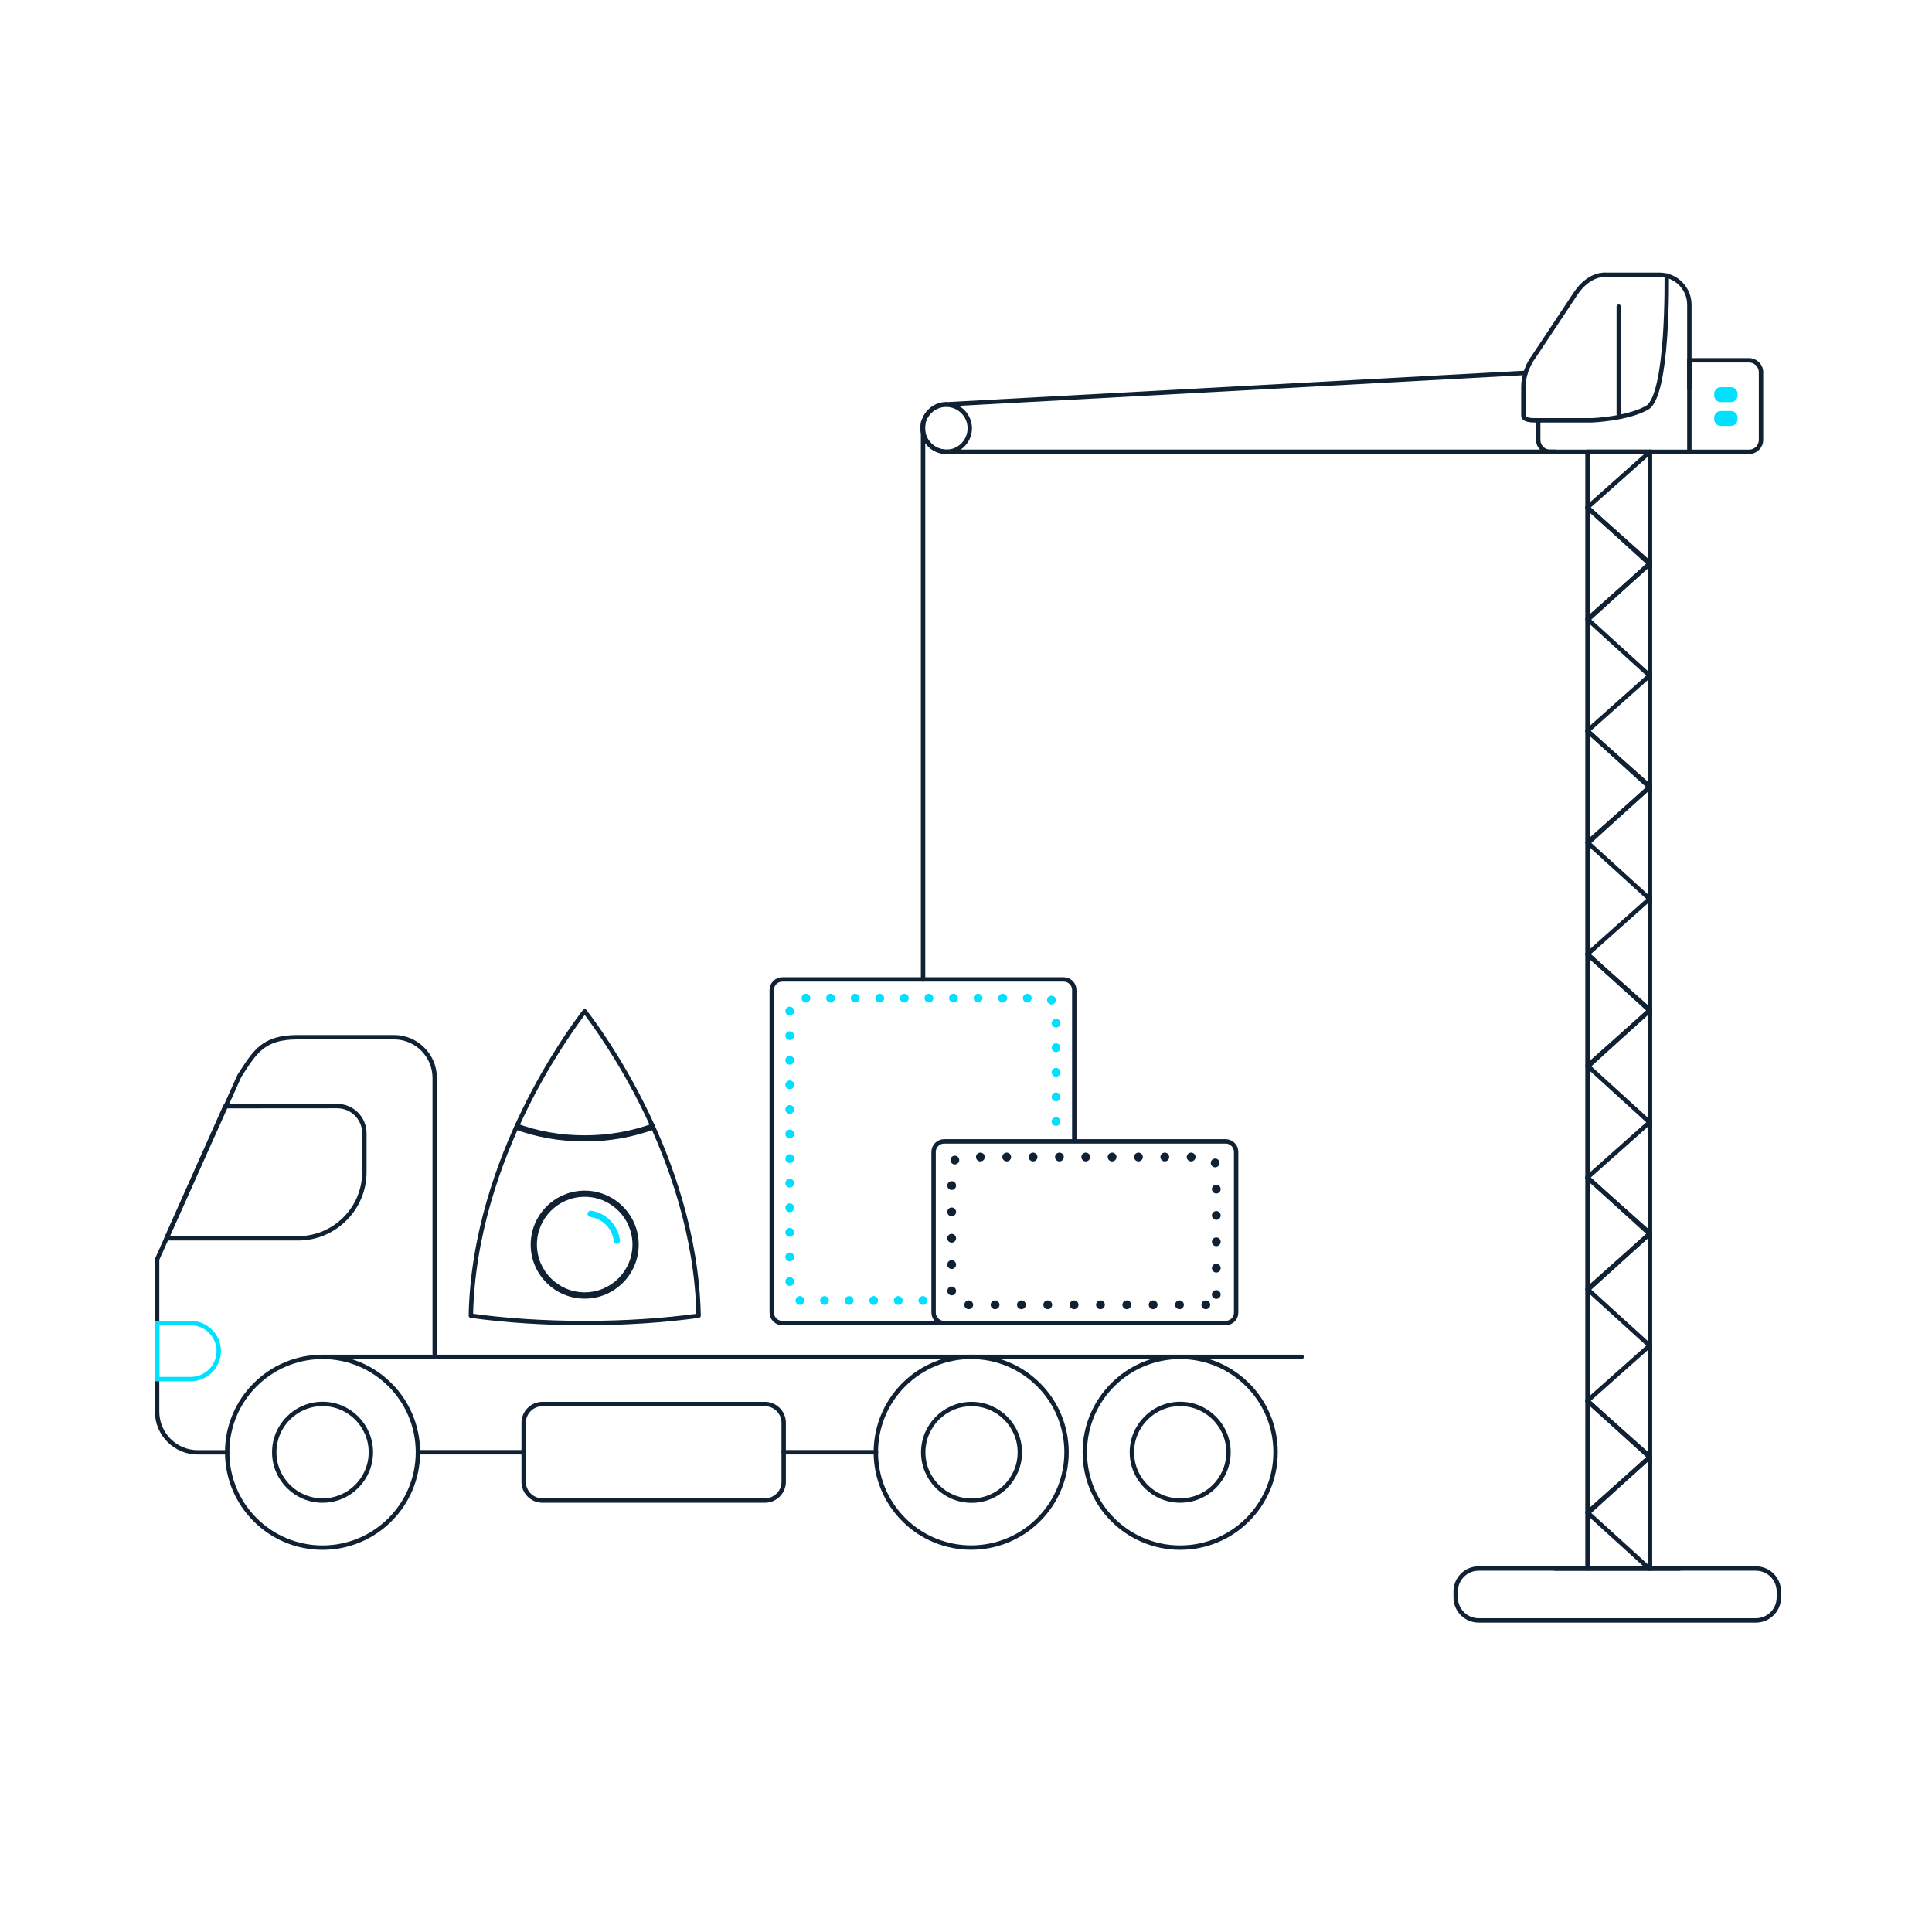 <?xml version="1.0" encoding="utf-8"?>
<!-- Generator: Adobe Illustrator 23.0.1, SVG Export Plug-In . SVG Version: 6.00 Build 0)  -->
<svg version="1.1" id="Layer_1" xmlns="http://www.w3.org/2000/svg" xmlns:xlink="http://www.w3.org/1999/xlink" x="0px" y="0px"
	 viewBox="0 0 2200 2200" style="enable-background:new 0 0 2200 2200;" xml:space="preserve">
<style type="text/css">
	.st0{fill:none;stroke:#102133;stroke-width:5;stroke-miterlimit:10;}
	.st1{fill:none;stroke:#00E1FF;stroke-width:3;stroke-linecap:round;stroke-linejoin:round;stroke-miterlimit:10;}
	.st2{fill:#1E1E1E;}
	.st3{fill:none;stroke:#1E1E1E;stroke-miterlimit:10;}
	.st4{fill:none;}
	.st5{fill:#102133;}
	.st6{fill:#00E1FF;}
	.st7{fill:none;stroke:#102133;stroke-miterlimit:10;}
	.st8{fill:#D1D3D4;}
	.st9{opacity:0.5;}
	.st10{fill:#231F20;}
	.st11{fill:none;stroke:#00E1FF;stroke-width:5;stroke-linecap:round;stroke-linejoin:round;stroke-miterlimit:10;}
	.st12{fill:none;stroke:#102133;stroke-width:4;stroke-linejoin:round;stroke-miterlimit:10;}
	.st13{fill:none;stroke:#00E1FF;stroke-width:4;stroke-linejoin:round;stroke-miterlimit:10;}
	.st14{fill:none;stroke:#00E1FF;stroke-width:5;stroke-linejoin:round;stroke-miterlimit:10;}
	.st15{fill:none;stroke:#102133;stroke-width:5;stroke-linejoin:round;stroke-miterlimit:10;}
	.st16{fill:none;stroke:#102133;stroke-width:5;stroke-linecap:square;stroke-miterlimit:10;}
	.st17{fill:#102133;stroke:#102133;stroke-miterlimit:10;}
	.st18{fill:#102133;stroke:#102133;stroke-width:2;stroke-miterlimit:10;}
	.st19{fill:none;stroke:#102133;stroke-width:2;stroke-miterlimit:10;}
	.st20{fill:none;stroke:#00E1FF;stroke-width:5;stroke-miterlimit:10;}
	.st21{fill:none;stroke:#102133;stroke-width:5;stroke-linecap:square;stroke-miterlimit:10;stroke-dasharray:13,18;}
	.st22{fill:none;stroke:#102133;stroke-width:2;stroke-linecap:square;stroke-miterlimit:10;}
	.st23{fill:none;stroke:#102133;stroke-linecap:square;stroke-miterlimit:10;}
	.st24{fill:none;stroke:#00E1FF;stroke-width:6;stroke-linecap:square;stroke-miterlimit:10;}
	.st25{fill:none;stroke:#00E1FF;stroke-width:6;stroke-linecap:square;stroke-miterlimit:10;stroke-dasharray:11.917,16.882;}
	.st26{fill:none;stroke:#00E1FF;stroke-width:6;stroke-linecap:square;stroke-miterlimit:10;stroke-dasharray:12.081,17.115;}
	.st27{fill:none;stroke:#102133;stroke-width:5;stroke-linecap:round;stroke-miterlimit:10;}
	.st28{fill:none;stroke:#102133;stroke-width:5;stroke-linecap:round;stroke-linejoin:round;stroke-miterlimit:10;}
	.st29{clip-path:url(#SVGID_2_);}
	.st30{fill:none;stroke:#00E1FF;stroke-width:5;stroke-linecap:round;stroke-miterlimit:10;}
	.st31{fill:none;stroke:#00E1FF;stroke-width:10;stroke-linecap:round;stroke-miterlimit:10;stroke-dasharray:0,28.048;}
	.st32{fill:none;stroke:#00E1FF;stroke-width:10;stroke-linecap:round;stroke-miterlimit:10;stroke-dasharray:0,28;}
	
		.st33{fill:none;stroke:#102133;stroke-width:10;stroke-linecap:round;stroke-linejoin:round;stroke-miterlimit:10;stroke-dasharray:0,30;}
	
		.st34{opacity:0.5;fill:none;stroke:#102133;stroke-width:5;stroke-linecap:square;stroke-miterlimit:10;stroke-dasharray:20,30;enable-background:new    ;}
	.st35{clip-path:url(#SVGID_4_);}
	.st36{fill:none;stroke:#231F20;stroke-width:5;stroke-miterlimit:10;}
	.st37{fill:none;stroke:#231F20;stroke-width:5;stroke-linecap:round;stroke-linejoin:round;stroke-miterlimit:10;}
	.st38{fill:none;stroke:#231F20;stroke-width:5;stroke-linejoin:round;stroke-miterlimit:10;}
	.st39{fill:none;stroke:#231F20;stroke-width:5;stroke-linecap:round;stroke-miterlimit:10;}
	.st40{clip-path:url(#SVGID_6_);}
	
		.st41{opacity:0.5;fill:none;stroke:#102133;stroke-width:5;stroke-linecap:square;stroke-miterlimit:10;stroke-dasharray:6,18;enable-background:new    ;}
</style>
<g>
	
		<ellipse id="XMLID_4475_" transform="matrix(0.707 -0.707 0.707 0.707 -845.343 1266.562)" class="st28" cx="1106.2" cy="1653.7" rx="108.6" ry="108.6"/>
	<ellipse id="XMLID_4474_" class="st28" cx="1106.3" cy="1653.8" rx="55" ry="55"/>
	<circle id="XMLID_4473_" class="st28" cx="1343.9" cy="1653.7" r="108.6"/>
	<circle id="XMLID_4470_" class="st28" cx="1343.9" cy="1653.7" r="55"/>
	<circle id="XMLID_4469_" class="st28" cx="367.3" cy="1653.7" r="108.6"/>
	<circle id="XMLID_4468_" class="st28" cx="367.3" cy="1653.7" r="55"/>
	<line id="XMLID_4467_" class="st28" x1="997.6" y1="1653.7" x2="892.4" y2="1653.7"/>
	<line id="XMLID_4466_" class="st28" x1="596.3" y1="1653.7" x2="475.9" y2="1653.7"/>
	<path id="XMLID_4465_" class="st28" d="M617.7,1708.7H871c11.8,0,21.4-9.6,21.4-21.4v-67.1c0-11.8-9.6-21.4-21.4-21.4H617.7
		c-11.8,0-21.4,9.6-21.4,21.4v67.1C596.3,1699.1,605.9,1708.7,617.7,1708.7z"/>
	<line id="XMLID_4464_" class="st28" x1="1482.2" y1="1545.1" x2="367.3" y2="1545.1"/>
	<path id="XMLID_4461_" class="st28" d="M495,1541.5v-314.2c0-25.4-20.8-46.2-46.2-46.2H338.6c-40,0-48.8,17.8-66,44L178.9,1434
		v173.6c0,25.4,20.8,46.2,46.2,46.2h33.6"/>
	<path id="XMLID_4459_" class="st20" d="M178.9,1506.6h38.3c17.5,0,31.9,14.3,31.9,31.9l0,0c0,17.5-14.3,31.9-31.9,31.9h-38.3
		V1506.6z"/>
	<path id="XMLID_4416_" class="st28" d="M384.1,1259.5c16.9,0,30.8,13.9,30.8,30.8v44.5l0,0c0,41.4-33.9,75.3-75.3,75.3h-150
		l67-150.5L384.1,1259.5L384.1,1259.5z"/>
	<g id="XMLID_4477_">
		<path id="XMLID_4478_" class="st5" d="M665.8,1478.8c-33.9,0-61.5-27.6-61.5-61.5s27.6-61.5,61.5-61.5s61.5,27.6,61.5,61.5
			S699.7,1478.8,665.8,1478.8z M665.8,1362.8c-30,0-54.4,24.4-54.4,54.4s24.4,54.4,54.4,54.4s54.4-24.4,54.4-54.4
			C720.2,1387.3,695.8,1362.8,665.8,1362.8z"/>
	</g>
	<g id="XMLID_4406_">
		<path id="XMLID_4476_" class="st6" d="M702.5,1416.4c-1.8,0-3.3-1.3-3.5-3.1c-1.7-14.2-12.8-25.5-26.9-27.6c-1.9-0.3-3.3-2.1-3-4
			s2.1-3.3,4-3c17.3,2.6,30.8,16.5,32.9,33.8c0.2,1.9-1.1,3.7-3.1,4C702.8,1416.4,702.6,1416.4,702.5,1416.4z"/>
	</g>
	<g id="XMLID_4395_">
		<path id="XMLID_4399_" class="st5" d="M665.8,1299.8c-28.4,0-55.7-4.8-81-14.4l2.5-6.5c24.5,9.2,51,13.9,78.5,13.9
			s54-4.7,78.5-13.9l2.5,6.5C721.5,1294.9,694.2,1299.8,665.8,1299.8z"/>
	</g>
	<path id="XMLID_4484_" class="st28" d="M795.5,1498.2c-1.8-92.4-32.7-176.1-60.4-233c-29.1-59.8-60-101.6-69.3-113.6
		c-9.2,12-40.2,53.9-69.3,113.8c-27.7,56.9-58.6,140.5-60.3,232.8c38.9,5.4,82.9,8.4,129.7,8.4S756.6,1503.6,795.5,1498.2z"/>
	<path id="XMLID_4404_" class="st0" d="M1099.3,1506.6H890.8c-6.6,0-12-5.4-12-12v-367.3c0-6.6,5.4-12,12-12h320.5
		c6.6,0,12,5.4,12,12v172.4"/>
	<path id="XMLID_4401_" class="st32" d="M1050.9,1480.9H911.3c-6.6,0-12-5.4-12-12v-320.3c0-6.6,5.4-12,12-12h279.2
		c6.6,0,12,5.4,12,12V1282"/>
	<path id="XMLID_4403_" class="st0" d="M1395.7,1506.6h-320.6c-6.6,0-12-5.4-12-12v-182.9c0-6.6,5.4-12,12-12h320.5
		c6.6,0,12,5.4,12,12v182.9C1407.7,1501.2,1402.3,1506.6,1395.7,1506.6z"/>
	<path id="XMLID_4482_" class="st33" d="M1373.1,1485.8h-277.4c-6.6,0-12-5.4-12-12v-144.3c0-6.6,5.4-12,12-12H1373
		c6.6,0,12,5.4,12,12v144.3C1385.1,1480.4,1379.7,1485.8,1373.1,1485.8z"/>
	<g id="XMLID_4488_">
		<path id="XMLID_4537_" class="st27" d="M1683.7,1845.2h315.8c14.4,0,26.1-11.7,26.1-26.1v-6.9c0-14.4-11.7-26.1-26.1-26.1h-315.8
			c-14.4,0-26.1,11.7-26.1,26.1v6.9C1657.6,1833.5,1669.4,1845.2,1683.7,1845.2z"/>
		<line id="XMLID_4536_" class="st28" x1="1770.6" y1="1786.1" x2="1912.6" y2="1786.1"/>
		<g id="XMLID_4517_">
			<line id="XMLID_4535_" class="st28" x1="1807.7" y1="514.5" x2="1878.9" y2="514.5"/>
			<polyline id="XMLID_4534_" class="st28" points="1878.9,514.5 1807.7,577.8 1877.9,641.7 			"/>
			<polyline id="XMLID_4533_" class="st28" points="1878.9,641.7 1807.7,705 1877.9,768.8 			"/>
			<polyline id="XMLID_4532_" class="st28" points="1807.7,578.1 1878.9,641.4 1808.7,705.2 			"/>
			<polyline id="XMLID_4531_" class="st28" points="1878.9,768.8 1807.7,832.2 1877.9,896 			"/>
			<polyline id="XMLID_4530_" class="st28" points="1878.9,896 1807.7,959.3 1877.9,1023.1 			"/>
			<polyline id="XMLID_4529_" class="st28" points="1807.7,832.4 1878.9,895.7 1808.7,959.6 			"/>
			<polyline id="XMLID_4528_" class="st28" points="1878.9,1023.1 1807.7,1086.5 1877.9,1150.3 			"/>
			<polyline id="XMLID_4527_" class="st28" points="1878.9,1150.3 1807.7,1213.6 1877.9,1277.5 			"/>
			<polyline id="XMLID_4526_" class="st28" points="1807.7,1086.7 1878.9,1150.1 1808.7,1213.9 			"/>
			<polyline id="XMLID_4525_" class="st28" points="1878.9,1277.5 1807.7,1340.8 1877.9,1404.6 			"/>
			<polyline id="XMLID_4524_" class="st28" points="1878.9,1404.6 1807.7,1468 1877.9,1531.8 			"/>
			<polyline id="XMLID_4523_" class="st28" points="1807.7,1341 1878.9,1404.4 1808.7,1468.2 			"/>
			<polyline id="XMLID_4522_" class="st28" points="1878.9,1531.8 1807.7,1595.1 1877.9,1658.9 			"/>
			<polyline id="XMLID_4521_" class="st28" points="1878.9,1658.9 1807.7,1722.3 1877.9,1786.1 			"/>
			<polyline id="XMLID_4520_" class="st28" points="1807.7,1595.4 1878.9,1658.7 1808.7,1722.5 			"/>
			<line id="XMLID_4519_" class="st28" x1="1878.9" y1="514.5" x2="1878.9" y2="1786.1"/>
			<line id="XMLID_4518_" class="st28" x1="1807.7" y1="514.5" x2="1807.7" y2="1786.1"/>
		</g>
		<line id="XMLID_4391_" class="st28" x1="1843.3" y1="349.2" x2="1843.3" y2="471.5"/>
		<path id="XMLID_4481_" class="st28" d="M1751.6,478.6v22.3c0,7.5,6.1,13.6,13.6,13.6h226.5c7.5,0,13.6-6.1,13.6-13.6v-77
			c0-7.5-6.1-13.6-13.6-13.6h-67.9"/>
		<line id="XMLID_4400_" class="st28" x1="1923.7" y1="410.3" x2="1923.7" y2="514.5"/>
		<path id="XMLID_4483_" class="st6" d="M1959.5,457.9h11.6c4.1,0,7.5-3.4,7.5-7.5v-2c0-4.1-3.4-7.5-7.5-7.5h-11.6
			c-4.1,0-7.5,3.4-7.5,7.5v2C1952,454.5,1955.4,457.9,1959.5,457.9z"/>
		<path id="XMLID_4486_" class="st6" d="M1959.5,485h11.6c4.1,0,7.5-3.4,7.5-7.5v-2c0-4.1-3.4-7.5-7.5-7.5h-11.6
			c-4.1,0-7.5,3.4-7.5,7.5v2C1952,481.7,1955.4,485,1959.5,485z"/>
		<path id="XMLID_4485_" class="st28" d="M1923.7,442.6v-95.7c0-18.7-15.3-34-34-34h-61.1c0,0-18.7-2.3-34.5,21.5
			s-48.1,72.5-48.1,72.5s-11.3,14.2-11.3,34s0,32.8,0,32.8s-0.6,4.9,12.5,4.9c13,0,65.7,0,65.7,0s39.8-1.5,62.5-14.2
			c24.8-13.8,22.5-150.7,22.5-150.7"/>
		<path id="XMLID_4516_" class="st28" d="M1737.1,424.6l-659.2,35.8v-0.2c-15,0-27.1,12.2-27.1,27.1c0,15,12.2,27.1,27.1,27.1h692.9
			"/>
		<circle id="XMLID_4487_" class="st28" cx="1077.5" cy="487.7" r="26.8"/>
	</g>
	<line id="XMLID_4538_" class="st28" x1="1051.1" y1="1115.4" x2="1051.1" y2="481"/>
</g>
</svg>
